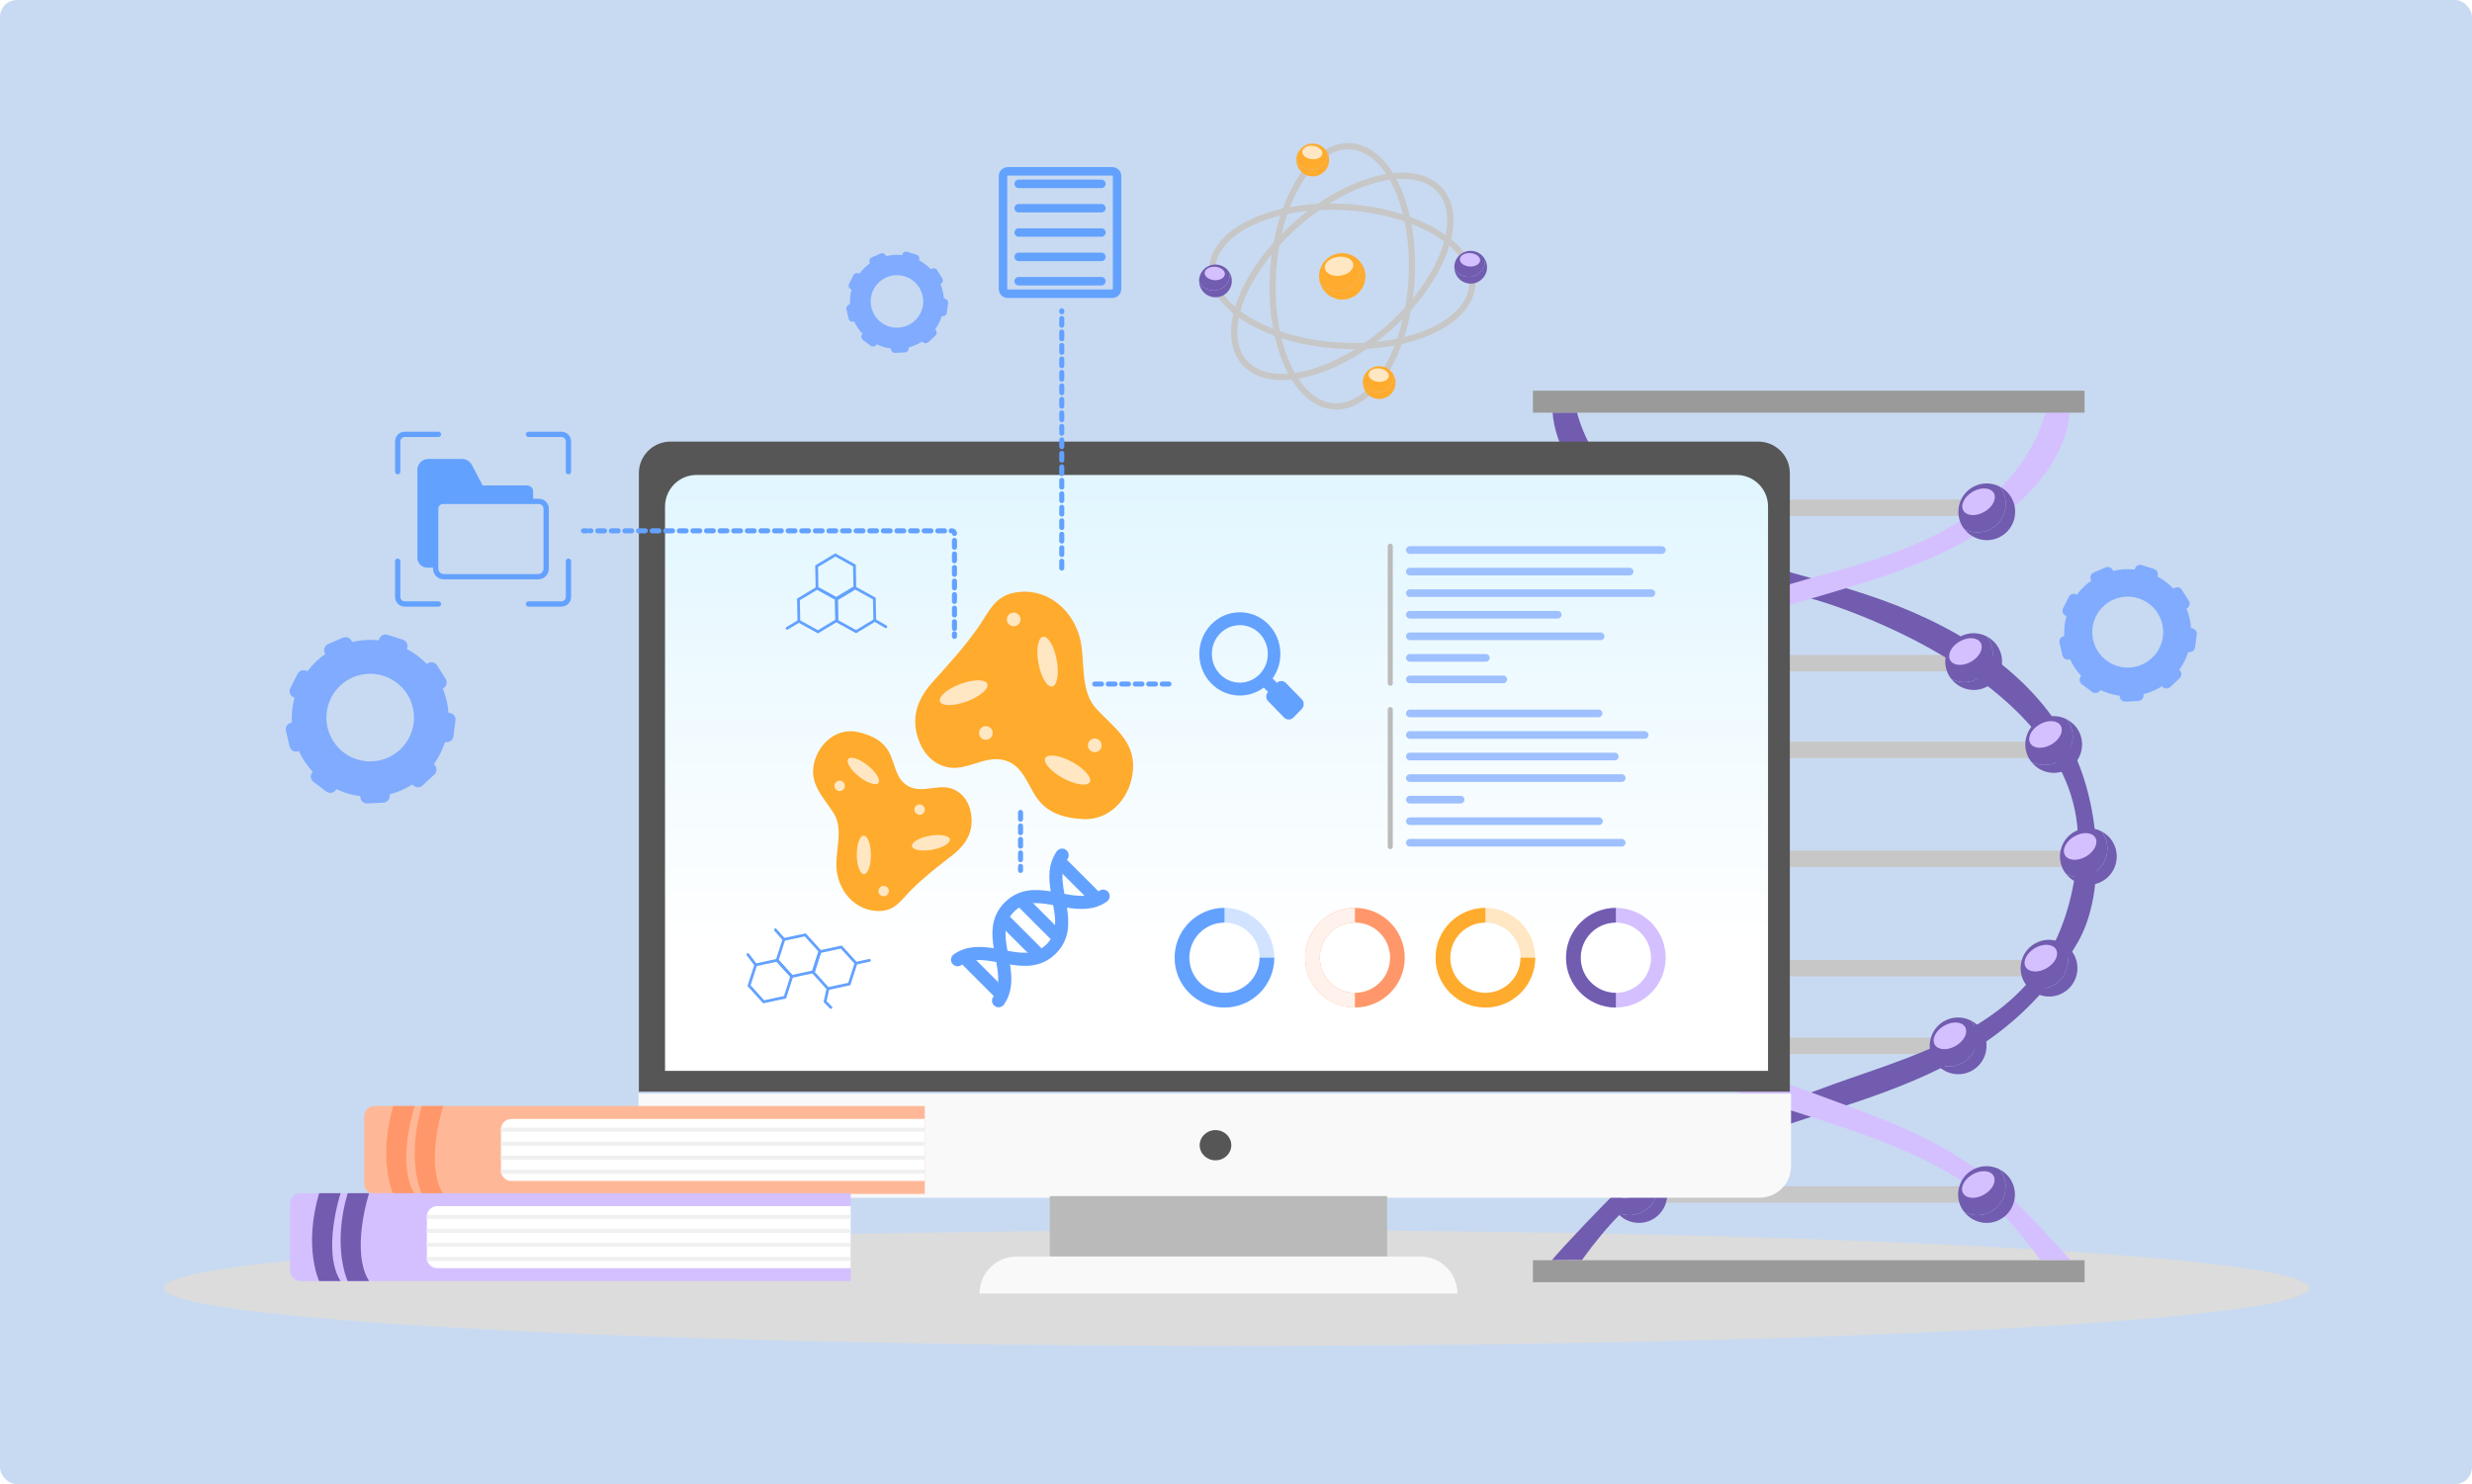 <svg width="876" height="526" viewBox="0 0 876 526" fill="none" xmlns="http://www.w3.org/2000/svg">
<rect width="876" height="526" rx="6" fill="#C8DAF1"/>
<path d="M438.152 477C648.105 477 818.305 467.819 818.305 456.493C818.305 445.168 648.105 435.987 438.152 435.987C228.2 435.987 58 445.168 58 456.493C58 467.819 228.2 477 438.152 477Z" fill="#DCDCDC"/>
<path d="M579.418 370.666H694.99" stroke="#C7C7C7" stroke-width="5.811" stroke-miterlimit="10" stroke-linecap="round"/>
<path d="M549.867 304.375H730.549" stroke="#C7C7C7" stroke-width="5.811" stroke-miterlimit="10" stroke-linecap="round"/>
<path d="M551.303 265.791H731.985" stroke="#C7C7C7" stroke-width="5.811" stroke-miterlimit="10" stroke-linecap="round"/>
<path d="M550.625 343.132H731.307" stroke="#C7C7C7" stroke-width="5.811" stroke-miterlimit="10" stroke-linecap="round"/>
<path d="M587.016 423.357H699.731" stroke="#C7C7C7" stroke-width="5.811" stroke-miterlimit="10" stroke-linecap="round"/>
<path d="M585.645 235.029H696.442" stroke="#C7C7C7" stroke-width="5.811" stroke-miterlimit="10" stroke-linecap="round"/>
<path d="M583.727 179.949H697.675" stroke="#C7C7C7" stroke-width="5.811" stroke-miterlimit="10" stroke-linecap="round"/>
<path d="M558.829 146.177C563.681 164.246 577.954 178.626 594.308 187.712C614.956 199.185 638.989 203.298 661.383 210.718C690.575 220.391 718.637 236.36 733.432 263.856C743.783 283.094 747.06 315.573 736.178 334.184C701.673 393.198 637.709 388.253 590.644 417.156C578.554 424.58 569.387 434.357 560.575 446.602C557.028 446.511 554.004 446.648 549.932 446.648C552.902 442.919 569.365 425.563 572.446 422.905C579.84 416.525 582.52 414.505 590.807 409.337C606.953 399.271 626.803 392.828 644.473 386.186C670.509 376.399 701.169 369.217 719.82 346.901C730.034 334.68 734.683 319.194 736.144 303.543C741.92 241.715 645.469 213.203 645.364 213.172C617.529 204.948 588.875 197.627 567.094 177.049C558.377 168.813 551.105 158.176 550.194 146.217C553.074 146.203 555.951 146.191 558.829 146.177Z" fill="#715CB0"/>
<path d="M724.805 146.177C719.953 164.246 705.68 178.626 689.326 187.712C668.679 199.185 644.646 203.298 622.251 210.718C593.059 220.391 564.998 236.36 550.202 263.856C539.851 283.094 536.574 315.573 547.456 334.184C581.962 393.198 645.926 388.253 692.991 417.156C705.08 424.58 714.248 434.357 723.058 446.602C726.606 446.511 729.63 446.648 733.702 446.648C730.731 442.919 714.268 425.563 711.188 422.905C703.794 416.525 701.115 414.505 692.827 409.337C676.682 399.271 656.832 392.828 639.162 386.186C613.126 376.399 582.465 369.217 563.814 346.901C553.6 334.68 548.951 319.194 547.49 303.543C541.715 241.715 638.166 213.203 638.27 213.172C666.106 204.948 694.759 197.627 716.539 177.049C725.256 168.813 732.528 158.176 733.439 146.217C730.561 146.203 727.684 146.191 724.805 146.177Z" fill="#D4C0FF"/>
<path d="M585.316 414.409C585.609 414.782 585.907 415.148 586.151 415.572C588.926 420.388 587.27 426.541 582.453 429.316C579.387 431.082 575.788 431.039 572.855 429.543C575.894 433.423 581.371 434.609 585.765 432.079C590.582 429.305 592.237 423.152 589.462 418.335C588.455 416.583 586.992 415.264 585.316 414.409Z" fill="#715CB0"/>
<path d="M582.453 429.317C587.27 426.542 588.925 420.39 586.152 415.573C585.908 415.15 585.609 414.784 585.317 414.41C582.385 412.914 578.784 412.872 575.718 414.638C570.901 417.412 569.247 423.565 572.021 428.382C572.265 428.805 572.564 429.172 572.856 429.545C575.788 431.039 579.388 431.082 582.453 429.317Z" fill="#715CB0"/>
<path d="M583.221 416.7C584.356 418.671 582.865 421.658 579.889 423.372C576.914 425.086 573.582 424.877 572.447 422.907C571.312 420.936 572.803 417.949 575.779 416.235C578.753 414.521 582.087 414.729 583.221 416.7Z" fill="#D4C0FF"/>
<path d="M698.475 361.717C698.767 362.089 699.066 362.457 699.309 362.879C702.084 367.696 700.428 373.849 695.611 376.624C692.545 378.39 688.946 378.347 686.014 376.851C689.052 380.729 694.529 381.917 698.923 379.387C703.74 376.612 705.395 370.459 702.62 365.643C701.613 363.89 700.151 362.572 698.475 361.717Z" fill="#715CB0"/>
<path d="M695.612 376.624C700.429 373.849 702.085 367.695 699.31 362.879C699.066 362.457 698.768 362.091 698.475 361.717C695.543 360.221 691.942 360.178 688.876 361.944C684.06 364.719 682.405 370.872 685.179 375.689C685.423 376.111 685.722 376.479 686.014 376.851C688.946 378.347 692.546 378.39 695.612 376.624Z" fill="#715CB0"/>
<path d="M696.38 364.007C697.514 365.978 696.023 368.965 693.048 370.679C690.072 372.392 686.74 372.185 685.605 370.214C684.47 368.243 685.961 365.256 688.937 363.542C691.911 361.827 695.245 362.036 696.38 364.007Z" fill="#D4C0FF"/>
<path d="M744.625 294.603C744.917 294.976 745.216 295.342 745.46 295.765C748.234 300.582 746.578 306.735 741.762 309.509C738.696 311.275 735.096 311.233 732.164 309.737C735.202 313.615 740.679 314.802 745.074 312.271C749.89 309.497 751.545 303.344 748.771 298.527C747.762 296.777 746.3 295.457 744.625 294.603Z" fill="#715CB0"/>
<path d="M741.762 309.508C746.579 306.733 748.234 300.58 745.46 295.763C745.217 295.341 744.918 294.974 744.625 294.601C741.693 293.105 738.093 293.062 735.027 294.828C730.21 297.603 728.555 303.756 731.33 308.573C731.573 308.995 731.872 309.361 732.165 309.735C735.097 311.231 738.698 311.274 741.762 309.508Z" fill="#715CB0"/>
<path d="M742.53 296.89C743.665 298.861 742.174 301.848 739.198 303.562C736.222 305.275 732.89 305.068 731.755 303.097C730.62 301.126 732.111 298.139 735.087 296.425C738.063 294.712 741.395 294.919 742.53 296.89Z" fill="#D4C0FF"/>
<path d="M730.687 334.185C730.98 334.557 731.279 334.924 731.522 335.347C734.297 340.164 732.641 346.317 727.824 349.091C724.759 350.857 721.159 350.815 718.227 349.319C721.265 353.197 726.742 354.384 731.136 351.855C735.953 349.08 737.608 342.927 734.833 338.11C733.826 336.359 732.362 335.039 730.687 334.185Z" fill="#715CB0"/>
<path d="M727.825 349.091C732.641 346.316 734.297 340.163 731.523 335.346C731.279 334.924 730.98 334.557 730.688 334.184C727.756 332.688 724.155 332.645 721.089 334.411C716.272 337.186 714.618 343.339 717.392 348.156C717.636 348.578 717.935 348.944 718.227 349.318C721.159 350.814 724.759 350.857 727.825 349.091Z" fill="#715CB0"/>
<path d="M728.593 336.473C729.727 338.444 728.236 341.431 725.26 343.145C722.285 344.858 718.953 344.651 717.818 342.68C716.683 340.709 718.174 337.722 721.15 336.008C724.124 334.295 727.456 334.502 728.593 336.473Z" fill="#D4C0FF"/>
<path d="M732.342 254.909C732.634 255.283 732.933 255.649 733.177 256.072C735.951 260.888 734.295 267.041 729.478 269.816C726.413 271.582 722.813 271.539 719.881 270.043C722.919 273.922 728.396 275.109 732.79 272.579C737.607 269.805 739.262 263.652 736.487 258.835C735.479 257.083 734.016 255.763 732.342 254.909Z" fill="#715CB0"/>
<path d="M729.479 269.814C734.296 267.04 735.951 260.887 733.177 256.07C732.933 255.647 732.635 255.281 732.342 254.907C729.409 253.411 725.809 253.369 722.744 255.135C717.927 257.909 716.272 264.062 719.047 268.879C719.29 269.302 719.589 269.668 719.881 270.042C722.815 271.538 726.414 271.58 729.479 269.814Z" fill="#715CB0"/>
<path d="M730.247 257.198C731.383 259.169 729.891 262.156 726.915 263.87C723.939 265.583 720.607 265.376 719.472 263.405C718.337 261.434 719.828 258.446 722.804 256.733C725.78 255.019 729.112 255.227 730.247 257.198Z" fill="#D4C0FF"/>
<path d="M703.976 225.525C704.268 225.898 704.567 226.264 704.811 226.688C707.585 231.505 705.929 237.658 701.112 240.432C698.047 242.198 694.447 242.156 691.514 240.66C694.552 244.538 700.029 245.725 704.423 243.194C709.24 240.42 710.895 234.267 708.12 229.45C707.113 227.699 705.651 226.379 703.976 225.525Z" fill="#715CB0"/>
<path d="M701.114 240.431C705.929 237.657 707.585 231.504 704.812 226.687C704.568 226.264 704.269 225.898 703.977 225.525C701.045 224.029 697.444 223.986 694.378 225.752C689.561 228.527 687.907 234.68 690.681 239.496C690.925 239.919 691.224 240.285 691.516 240.659C694.448 242.155 698.048 242.197 701.114 240.431Z" fill="#715CB0"/>
<path d="M701.88 227.815C703.016 229.786 701.523 232.773 698.548 234.487C695.572 236.2 692.24 235.993 691.105 234.022C689.97 232.051 691.461 229.064 694.437 227.35C697.413 225.637 700.745 225.844 701.88 227.815Z" fill="#D4C0FF"/>
<path d="M585.157 171.002C585.45 171.374 585.749 171.741 585.992 172.164C588.767 176.981 587.111 183.134 582.294 185.909C579.228 187.675 575.629 187.632 572.695 186.136C575.734 190.016 581.21 191.202 585.605 188.672C590.422 185.897 592.077 179.745 589.302 174.928C588.295 173.175 586.832 171.856 585.157 171.002Z" fill="#715CB0"/>
<path d="M582.295 185.909C587.112 183.134 588.767 176.981 585.994 172.164C585.75 171.742 585.451 171.376 585.159 171.002C582.227 169.506 578.626 169.464 575.56 171.23C570.743 174.004 569.088 180.157 571.863 184.974C572.107 185.396 572.405 185.764 572.698 186.136C575.63 187.632 579.231 187.675 582.295 185.909Z" fill="#715CB0"/>
<path d="M583.063 173.292C584.199 175.263 582.707 178.25 579.731 179.963C576.755 181.677 573.423 181.469 572.288 179.498C571.154 177.527 572.645 174.54 575.621 172.827C578.596 171.113 581.928 171.321 583.063 173.292Z" fill="#D4C0FF"/>
<path d="M708.627 172.438C708.919 172.811 709.218 173.178 709.462 173.601C712.236 178.418 710.58 184.571 705.764 187.345C702.698 189.111 699.098 189.069 696.166 187.573C699.204 191.451 704.681 192.638 709.076 190.109C713.892 187.334 715.547 181.181 712.773 176.364C711.765 174.613 710.303 173.293 708.627 172.438Z" fill="#715CB0"/>
<path d="M705.764 187.346C710.581 184.572 712.236 178.419 709.462 173.602C709.219 173.18 708.92 172.813 708.627 172.44C705.695 170.944 702.095 170.901 699.029 172.667C694.212 175.442 692.557 181.595 695.332 186.412C695.575 186.834 695.874 187.201 696.167 187.574C699.099 189.07 702.698 189.112 705.764 187.346Z" fill="#715CB0"/>
<path d="M706.532 174.729C707.667 176.7 706.176 179.687 703.2 181.4C700.224 183.114 696.892 182.906 695.757 180.935C694.622 178.964 696.113 175.977 699.089 174.264C702.064 172.549 705.397 172.758 706.532 174.729Z" fill="#D4C0FF"/>
<path d="M590.221 224.146C590.513 224.52 590.812 224.886 591.056 225.309C593.83 230.126 592.174 236.279 587.358 239.053C584.293 240.819 580.693 240.777 577.76 239.281C580.798 243.159 586.275 244.346 590.669 241.815C595.486 239.041 597.141 232.888 594.366 228.071C593.359 226.32 591.897 225.001 590.221 224.146Z" fill="#715CB0"/>
<path d="M587.357 239.053C592.173 236.279 593.829 230.126 591.054 225.309C590.81 224.887 590.512 224.52 590.219 224.147C587.287 222.651 583.686 222.608 580.621 224.374C575.804 227.149 574.149 233.302 576.923 238.119C577.167 238.541 577.466 238.908 577.758 239.281C580.692 240.777 584.291 240.819 587.357 239.053Z" fill="#715CB0"/>
<path d="M588.126 226.437C589.262 228.408 587.77 231.395 584.794 233.108C581.818 234.822 578.486 234.614 577.351 232.643C576.216 230.672 577.707 227.685 580.683 225.972C583.658 224.257 586.991 224.466 588.126 226.437Z" fill="#715CB0"/>
<path d="M546.937 295.428C547.229 295.8 547.528 296.168 547.772 296.59C550.546 301.406 548.89 307.56 544.073 310.335C541.007 312.101 537.408 312.058 534.475 310.562C537.514 314.44 542.99 315.628 547.384 313.097C552.201 310.322 553.856 304.169 551.081 299.352C550.074 297.601 548.611 296.281 546.937 295.428Z" fill="#715CB0"/>
<path d="M544.075 310.335C548.891 307.56 550.546 301.407 547.773 296.59C547.529 296.168 547.23 295.802 546.938 295.428C544.006 293.932 540.405 293.889 537.339 295.655C532.522 298.43 530.868 304.583 533.642 309.4C533.886 309.822 534.185 310.188 534.477 310.562C537.409 312.058 541.009 312.101 544.075 310.335Z" fill="#715CB0"/>
<path d="M544.841 297.716C545.976 299.687 544.485 302.675 541.509 304.388C538.534 306.102 535.201 305.894 534.066 303.923C532.93 301.952 534.422 298.965 537.398 297.252C540.373 295.538 543.705 295.745 544.841 297.716Z" fill="#715CB0"/>
<path d="M558.12 256.29C558.413 256.664 558.711 257.03 558.955 257.452C561.73 262.269 560.074 268.422 555.257 271.197C552.191 272.963 548.592 272.92 545.658 271.424C548.697 275.304 554.173 276.49 558.568 273.959C563.385 271.184 565.041 265.031 562.266 260.215C561.259 258.463 559.795 257.145 558.12 256.29Z" fill="#715CB0"/>
<path d="M555.258 271.197C560.074 268.422 561.73 262.269 558.956 257.453C558.713 257.03 558.414 256.664 558.122 256.29C555.189 254.794 551.589 254.752 548.523 256.518C543.706 259.292 542.051 265.445 544.826 270.262C545.07 270.685 545.368 271.051 545.661 271.424C548.593 272.921 552.192 272.962 555.258 271.197Z" fill="#715CB0"/>
<path d="M556.026 258.579C557.162 260.55 555.67 263.537 552.694 265.251C549.718 266.964 546.386 266.757 545.251 264.786C544.116 262.815 545.608 259.828 548.583 258.114C551.558 256.4 554.89 256.608 556.026 258.579Z" fill="#715CB0"/>
<path d="M591.225 362.273C591.518 362.646 591.816 363.013 592.06 363.436C594.835 368.253 593.179 374.406 588.363 377.18C585.297 378.946 581.698 378.904 578.766 377.408C581.804 381.287 587.281 382.473 591.675 379.942C596.492 377.168 598.147 371.015 595.372 366.198C594.362 364.448 592.9 363.128 591.225 362.273Z" fill="#715CB0"/>
<path d="M588.363 377.181C593.18 374.407 594.835 368.254 592.06 363.437C591.816 363.014 591.518 362.648 591.225 362.275C588.293 360.779 584.692 360.736 581.626 362.502C576.81 365.277 575.155 371.43 577.929 376.246C578.173 376.669 578.472 377.035 578.764 377.409C581.698 378.905 585.298 378.947 588.363 377.181Z" fill="#715CB0"/>
<path d="M589.13 364.563C590.265 366.534 588.773 369.521 585.798 371.235C582.822 372.948 579.49 372.74 578.355 370.77C577.22 368.799 578.711 365.812 581.687 364.098C584.663 362.385 587.995 362.592 589.13 364.563Z" fill="#715CB0"/>
<path d="M558.12 333.63C558.413 334.002 558.711 334.37 558.955 334.792C561.73 339.609 560.074 345.762 555.257 348.537C552.191 350.303 548.592 350.26 545.658 348.764C548.697 352.642 554.173 353.83 558.568 351.3C563.385 348.525 565.041 342.372 562.266 337.556C561.259 335.805 559.795 334.485 558.12 333.63Z" fill="#715CB0"/>
<path d="M555.258 348.537C560.074 345.762 561.73 339.609 558.956 334.792C558.713 334.37 558.414 334.004 558.122 333.63C555.189 332.134 551.589 332.092 548.523 333.858C543.706 336.632 542.051 342.785 544.826 347.602C545.07 348.024 545.368 348.392 545.661 348.764C548.593 350.26 552.192 350.303 555.258 348.537Z" fill="#715CB0"/>
<path d="M556.026 335.92C557.162 337.891 555.67 340.878 552.694 342.592C549.718 344.305 546.386 344.098 545.251 342.127C544.116 340.156 545.608 337.169 548.583 335.455C551.558 333.74 554.89 333.949 556.026 335.92Z" fill="#715CB0"/>
<path d="M708.539 414.41C708.831 414.783 709.13 415.149 709.374 415.572C712.148 420.389 710.492 426.542 705.676 429.317C702.61 431.083 699.01 431.04 696.078 429.544C699.116 433.424 704.593 434.61 708.988 432.08C713.804 429.306 715.459 423.153 712.685 418.336C711.677 416.584 710.214 415.265 708.539 414.41Z" fill="#715CB0"/>
<path d="M705.678 429.318C710.495 426.543 712.15 420.39 709.376 415.574C709.133 415.151 708.834 414.785 708.541 414.411C705.609 412.915 702.009 412.873 698.943 414.639C694.126 417.413 692.471 423.566 695.246 428.383C695.489 428.806 695.788 429.173 696.081 429.546C699.013 431.04 702.612 431.083 705.678 429.318Z" fill="#715CB0"/>
<path d="M706.444 416.701C707.579 418.672 706.088 421.659 703.112 423.373C700.136 425.087 696.804 424.878 695.669 422.908C694.534 420.937 696.026 417.95 699.001 416.236C701.976 414.522 705.309 414.73 706.444 416.701Z" fill="#D4C0FF"/>
<path d="M738.708 446.648H543.223V454.44H738.708V446.648Z" fill="#9A9A9A"/>
<path d="M738.708 138.468H543.223V146.259H738.708V138.468Z" fill="#9A9A9A"/>
<path d="M160.682 260.976L161.414 255.348C161.584 254.043 160.663 252.847 159.358 252.677L158.918 252.619C158.707 249.652 158.022 246.764 156.912 244.056L157.189 243.879C158.3 243.173 158.629 241.701 157.922 240.59L154.879 235.799C154.173 234.688 152.701 234.359 151.589 235.066L151.219 235.301C149.207 233.207 146.844 231.416 144.188 230.014L144.288 229.701C144.689 228.448 143.997 227.107 142.743 226.705L137.338 224.978C136.084 224.577 134.743 225.269 134.342 226.523L134.208 226.942C130.996 226.587 127.806 226.804 124.763 227.529L124.634 227.234C124.109 226.027 122.706 225.474 121.498 225.999L116.294 228.263C115.087 228.788 114.534 230.192 115.059 231.399L115.238 231.809C112.842 233.482 110.704 235.541 108.918 237.926L108.629 237.781C107.453 237.192 106.02 237.666 105.429 238.843L102.885 243.916C102.295 245.092 102.77 246.524 103.946 247.115L104.344 247.315C103.551 250.235 103.257 253.182 103.411 256.062L103.097 256.135C101.816 256.435 101.021 257.719 101.321 259L102.617 264.525C102.918 265.806 104.201 266.601 105.482 266.301L105.914 266.2C107.143 268.871 108.794 271.34 110.806 273.51L110.61 273.77C109.819 274.823 110.03 276.316 111.082 277.108L115.618 280.52C116.67 281.311 118.164 281.099 118.955 280.047L119.224 279.69C120.342 280.221 121.505 280.691 122.717 281.077C124.358 281.602 126.012 281.957 127.661 282.169L127.678 282.496C127.744 283.81 128.864 284.821 130.179 284.755L135.847 284.469C137.161 284.403 138.172 283.283 138.106 281.968L138.084 281.523C140.946 280.787 143.672 279.605 146.153 278.021L146.373 278.26C147.266 279.226 148.774 279.286 149.741 278.392L153.909 274.54C154.875 273.647 154.935 272.139 154.042 271.172L153.742 270.847C155.411 268.53 156.754 265.919 157.67 263.052C157.677 263.029 157.682 263.008 157.689 262.986L158.011 263.028C159.316 263.202 160.512 262.281 160.682 260.976ZM126.462 269.112C118.295 266.503 113.791 257.768 116.4 249.601C119.01 241.435 127.745 236.93 135.91 239.54C144.075 242.15 148.581 250.885 145.971 259.051C143.363 267.218 134.628 271.722 126.462 269.112Z" fill="#80ABFF"/>
<path d="M777.879 229.411L778.472 224.856C778.609 223.798 777.864 222.831 776.807 222.694L776.451 222.647C776.279 220.245 775.724 217.907 774.826 215.715L775.05 215.572C775.948 215.001 776.214 213.809 775.643 212.909L773.18 209.03C772.609 208.131 771.416 207.866 770.516 208.437L770.216 208.627C768.588 206.932 766.673 205.482 764.523 204.347L764.605 204.095C764.928 203.08 764.368 201.994 763.354 201.67L758.977 200.272C757.962 199.948 756.876 200.507 756.552 201.523L756.444 201.861C753.844 201.574 751.261 201.75 748.798 202.336L748.694 202.098C748.269 201.12 747.132 200.673 746.156 201.098L741.943 202.93C740.965 203.355 740.518 204.492 740.943 205.47L741.087 205.801C739.147 207.156 737.416 208.822 735.97 210.754L735.736 210.636C734.784 210.159 733.624 210.543 733.146 211.496L731.087 215.603C730.609 216.556 730.993 217.716 731.947 218.193L732.27 218.355C731.628 220.719 731.39 223.105 731.514 225.437L731.26 225.497C730.223 225.741 729.579 226.779 729.823 227.815L730.873 232.289C731.117 233.326 732.155 233.97 733.193 233.726L733.543 233.643C734.536 235.806 735.874 237.804 737.503 239.561L737.345 239.773C736.705 240.624 736.875 241.834 737.727 242.475L741.399 245.237C742.25 245.878 743.46 245.707 744.101 244.854L744.319 244.564C745.224 244.994 746.165 245.374 747.147 245.688C748.476 246.113 749.814 246.4 751.15 246.573L751.164 246.838C751.218 247.903 752.124 248.721 753.189 248.668L757.778 248.435C758.843 248.381 759.662 247.475 759.608 246.41L759.589 246.049C761.906 245.453 764.112 244.496 766.122 243.215L766.301 243.408C767.024 244.191 768.244 244.239 769.027 243.516L772.401 240.397C773.184 239.674 773.232 238.454 772.509 237.67L772.266 237.408C773.617 235.532 774.705 233.418 775.447 231.096C775.453 231.079 775.457 231.06 775.462 231.042L775.723 231.076C776.773 231.212 777.742 230.468 777.879 229.411ZM750.175 235.998C743.565 233.886 739.918 226.813 742.03 220.203C744.142 213.591 751.214 209.945 757.826 212.057C764.436 214.17 768.083 221.241 765.971 227.853C763.857 234.465 756.786 238.11 750.175 235.998Z" fill="#80ABFF"/>
<path d="M335.539 110.817L335.978 107.443C336.08 106.661 335.528 105.944 334.746 105.842L334.482 105.809C334.354 104.03 333.945 102.298 333.28 100.674L333.446 100.569C334.112 100.146 334.308 99.263 333.886 98.597L332.061 95.725C331.637 95.059 330.755 94.862 330.089 95.285L329.868 95.426C328.661 94.171 327.244 93.098 325.652 92.257L325.712 92.069C325.952 91.318 325.537 90.513 324.786 90.273L321.545 89.237C320.794 88.997 319.989 89.412 319.749 90.163L319.669 90.414C317.743 90.202 315.831 90.332 314.006 90.767L313.93 90.591C313.615 89.867 312.774 89.536 312.05 89.851L308.93 91.208C308.207 91.523 307.875 92.364 308.19 93.088L308.297 93.333C306.861 94.336 305.578 95.57 304.508 97.001L304.335 96.913C303.63 96.56 302.771 96.845 302.417 97.55L300.891 100.59C300.538 101.295 300.823 102.154 301.528 102.508L301.766 102.628C301.29 104.379 301.114 106.145 301.206 107.871L301.019 107.915C300.25 108.094 299.774 108.863 299.954 109.632L300.731 112.944C300.911 113.712 301.68 114.189 302.449 114.009L302.707 113.947C303.444 115.549 304.433 117.028 305.64 118.329L305.522 118.486C305.048 119.117 305.175 120.012 305.805 120.487L308.523 122.531C309.153 123.006 310.049 122.879 310.524 122.249L310.685 122.034C311.355 122.353 312.052 122.634 312.779 122.866C313.762 123.18 314.753 123.394 315.743 123.521L315.753 123.717C315.793 124.506 316.464 125.112 317.252 125.072L320.65 124.901C321.437 124.861 322.045 124.19 322.005 123.401L321.991 123.134C323.707 122.693 325.341 121.984 326.828 121.034L326.96 121.178C327.495 121.758 328.4 121.793 328.979 121.258L331.477 118.949C332.057 118.414 332.092 117.509 331.557 116.931L331.377 116.736C332.378 115.347 333.183 113.781 333.732 112.063C333.736 112.05 333.74 112.036 333.743 112.024L333.937 112.049C334.721 112.15 335.437 111.599 335.539 110.817ZM315.025 115.693C310.129 114.129 307.429 108.893 308.993 103.998C310.558 99.102 315.793 96.402 320.689 97.966C325.584 99.531 328.284 104.766 326.72 109.662C325.157 114.559 319.92 117.258 315.025 115.693Z" fill="#80ABFF"/>
<path d="M491.883 116.408C511.035 99.56 519.293 77.641 510.328 67.451C501.363 57.26 478.57 62.658 459.419 79.506C440.267 96.354 432.01 118.273 440.974 128.463C449.939 138.653 472.732 133.256 491.883 116.408Z" stroke="#C7C7C7" stroke-width="2.196" stroke-miterlimit="10"/>
<path d="M474.087 122.464C448.632 120.836 428.698 108.536 429.564 94.991C430.43 81.445 451.769 71.785 477.224 73.413C502.68 75.042 522.613 87.343 521.747 100.887C520.881 114.432 499.542 124.093 474.087 122.464Z" stroke="#C7C7C7" stroke-width="2.196" stroke-miterlimit="10"/>
<path d="M500.181 99.506C498.553 124.962 486.252 144.895 472.707 144.029C459.162 143.163 449.502 121.825 451.13 96.369C452.759 70.914 465.06 50.98 478.604 51.846C492.149 52.713 501.81 74.051 500.181 99.506Z" stroke="#C7C7C7" stroke-width="2.196" stroke-miterlimit="10"/>
<path d="M481.833 92.54C481.942 92.911 482.058 93.28 482.114 93.675C482.759 98.172 479.637 102.34 475.14 102.985C472.278 103.396 469.559 102.271 467.787 100.248C468.917 104.112 472.714 106.674 476.815 106.086C481.312 105.441 484.434 101.273 483.789 96.776C483.555 95.141 482.845 93.696 481.833 92.54Z" fill="#FFAB2D"/>
<path d="M475.142 102.984C479.639 102.339 482.761 98.171 482.116 93.674C482.06 93.279 481.944 92.91 481.835 92.539C480.063 90.514 477.344 89.391 474.482 89.801C469.985 90.445 466.863 94.614 467.508 99.111C467.564 99.505 467.681 99.874 467.789 100.247C469.56 102.27 472.28 103.395 475.142 102.984Z" fill="#FFAB2D"/>
<path d="M479.55 93.643C479.813 95.483 477.776 97.297 474.998 97.696C472.221 98.095 469.755 96.926 469.49 95.086C469.226 93.246 471.263 91.432 474.042 91.033C476.82 90.634 479.285 91.803 479.55 93.643Z" fill="#FFE7C3"/>
<path d="M470.371 54.098C470.38 54.371 470.394 54.644 470.364 54.924C470.011 58.112 467.139 60.411 463.951 60.057C461.921 59.832 460.261 58.583 459.406 56.887C459.496 59.729 461.64 62.152 464.548 62.474C467.736 62.828 470.607 60.529 470.961 57.34C471.09 56.181 470.86 55.068 470.371 54.098Z" fill="#FFAB2D"/>
<path d="M463.951 60.058C467.139 60.411 470.01 58.112 470.364 54.925C470.395 54.645 470.38 54.372 470.372 54.098C469.518 52.401 467.857 51.153 465.827 50.928C462.639 50.574 459.768 52.872 459.415 56.061C459.384 56.341 459.399 56.613 459.407 56.887C460.262 58.585 461.923 59.834 463.951 60.058Z" fill="#FFAB2D"/>
<path d="M468.615 54.447C468.47 55.752 466.757 56.633 464.787 56.414C462.817 56.195 461.337 54.962 461.482 53.657C461.626 52.352 463.341 51.471 465.311 51.69C467.28 51.908 468.76 53.143 468.615 54.447Z" fill="#FFE7C3"/>
<path d="M493.896 132.946C493.907 133.22 493.924 133.492 493.895 133.772C493.569 136.963 490.717 139.285 487.526 138.96C485.495 138.753 483.824 137.518 482.955 135.828C483.069 138.669 485.232 141.074 488.143 141.371C491.335 141.698 494.186 139.375 494.512 136.183C494.632 135.022 494.392 133.911 493.896 132.946Z" fill="#FFAB2D"/>
<path d="M487.527 138.959C490.718 139.285 493.57 136.963 493.896 133.771C493.925 133.491 493.909 133.219 493.897 132.945C493.029 131.255 491.358 130.02 489.327 129.813C486.136 129.487 483.284 131.809 482.958 135.001C482.929 135.281 482.945 135.553 482.956 135.827C483.825 137.517 485.496 138.752 487.527 138.959Z" fill="#FFAB2D"/>
<path d="M492.143 133.312C492.01 134.618 490.304 135.513 488.333 135.311C486.362 135.11 484.871 133.888 485.004 132.582C485.138 131.276 486.844 130.381 488.815 130.582C490.787 130.783 492.277 132.006 492.143 133.312Z" fill="#FFE7C3"/>
<path d="M526.237 91.923C526.256 92.195 526.281 92.468 526.26 92.748C526.027 95.947 523.244 98.352 520.045 98.12C518.009 97.971 516.302 96.786 515.385 95.122C515.582 97.96 517.814 100.299 520.733 100.512C523.932 100.744 526.715 98.34 526.947 95.14C527.033 93.978 526.761 92.874 526.237 91.923Z" fill="#715CB0"/>
<path d="M520.046 98.12C523.246 98.352 526.028 95.947 526.26 92.748C526.28 92.466 526.257 92.195 526.238 91.923C525.321 90.259 523.615 89.073 521.577 88.926C518.378 88.693 515.596 91.098 515.363 94.297C515.343 94.579 515.367 94.85 515.386 95.124C516.303 96.787 518.01 97.972 520.046 98.12Z" fill="#715CB0"/>
<path d="M524.495 92.34C524.4 93.65 522.72 94.593 520.744 94.449C518.768 94.306 517.242 93.128 517.338 91.819C517.433 90.51 519.113 89.565 521.089 89.709C523.065 89.853 524.591 91.03 524.495 92.34Z" fill="#D4C0FF"/>
<path d="M435.794 96.766C435.812 97.038 435.837 97.311 435.816 97.591C435.584 100.79 432.8 103.195 429.602 102.962C427.566 102.815 425.859 101.629 424.941 99.965C425.138 102.802 427.371 105.142 430.289 105.354C433.489 105.587 436.271 103.182 436.505 99.983C436.59 98.819 436.317 97.716 435.794 96.766Z" fill="#715CB0"/>
<path d="M429.603 102.963C432.802 103.196 435.585 100.791 435.817 97.591C435.837 97.311 435.813 97.039 435.794 96.766C434.877 95.103 433.171 93.917 431.134 93.769C427.934 93.537 425.152 95.942 424.92 99.141C424.9 99.422 424.923 99.694 424.942 99.967C425.86 101.631 427.566 102.816 429.603 102.963Z" fill="#715CB0"/>
<path d="M434.053 97.183C433.958 98.492 432.279 99.437 430.303 99.293C428.327 99.149 426.801 97.971 426.897 96.662C426.992 95.354 428.672 94.409 430.648 94.552C432.624 94.696 434.148 95.874 434.053 97.183Z" fill="#D4C0FF"/>
<g filter="url(#filter0_d_14_42457)">
<path d="M226.398 163.696C226.398 157.519 231.406 152.512 237.583 152.512H623.078C629.255 152.512 634.262 157.519 634.262 163.696V382.912H226.398V163.696Z" fill="#565656"/>
<path d="M226.277 383.592H634.691V409.308C634.691 415.485 629.684 420.493 623.507 420.493H237.462C231.285 420.493 226.277 415.485 226.277 409.308V383.592Z" fill="#F9F9F9"/>
<path d="M235.668 175.512C235.668 169.335 240.675 164.327 246.853 164.327H615.353C621.53 164.327 626.538 169.335 626.538 175.512V375.527H235.668V175.512Z" fill="url(#paint0_linear_14_42457)"/>
<rect x="372.021" y="419.917" width="119.536" height="21.426" fill="#BABABA"/>
<path d="M347.119 454.439C347.119 447.207 352.981 441.345 360.213 441.345H503.368C510.599 441.345 516.462 447.207 516.462 454.439H347.119Z" fill="#F9F9F9"/>
<ellipse cx="430.734" cy="401.879" rx="5.603" ry="5.357" fill="#565656"/>
<path d="M492.666 189.59V238.144" stroke="#BBBBBB" stroke-width="1.79" stroke-miterlimit="10" stroke-linecap="round"/>
<path d="M588.91 189.59H499.608C498.859 189.59 498.252 190.197 498.252 190.946C498.252 191.694 498.859 192.301 499.608 192.301H588.91C589.658 192.301 590.265 191.694 590.265 190.946C590.265 190.197 589.658 189.59 588.91 189.59Z" fill="#9EC0FF"/>
<path d="M577.49 197.232H499.608C498.859 197.232 498.252 197.839 498.252 198.588C498.252 199.337 498.859 199.944 499.608 199.944H577.49C578.238 199.944 578.845 199.337 578.845 198.588C578.845 197.839 578.238 197.232 577.49 197.232Z" fill="#9EC0FF"/>
<path d="M585.213 204.871H499.608C498.859 204.871 498.252 205.478 498.252 206.227C498.252 206.976 498.859 207.583 499.608 207.583H585.213C585.962 207.583 586.569 206.976 586.569 206.227C586.569 205.478 585.962 204.871 585.213 204.871Z" fill="#9EC0FF"/>
<path d="M552.022 212.513H499.608C498.859 212.513 498.252 213.12 498.252 213.869C498.252 214.617 498.859 215.224 499.608 215.224H552.022C552.771 215.224 553.378 214.617 553.378 213.869C553.378 213.12 552.771 212.513 552.022 212.513Z" fill="#9EC0FF"/>
<path d="M567.221 220.151H499.608C498.859 220.151 498.252 220.758 498.252 221.507C498.252 222.256 498.859 222.863 499.608 222.863H567.221C567.97 222.863 568.577 222.256 568.577 221.507C568.577 220.758 567.97 220.151 567.221 220.151Z" fill="#9EC0FF"/>
<path d="M526.554 227.792H499.608C498.859 227.792 498.252 228.399 498.252 229.148C498.252 229.897 498.859 230.504 499.608 230.504H526.554C527.302 230.504 527.909 229.897 527.909 229.148C527.909 228.399 527.302 227.792 526.554 227.792Z" fill="#9EC0FF"/>
<path d="M532.715 235.433H499.608C498.859 235.433 498.252 236.04 498.252 236.788C498.252 237.537 498.859 238.144 499.608 238.144H532.715C533.464 238.144 534.071 237.537 534.071 236.788C534.071 236.04 533.464 235.433 532.715 235.433Z" fill="#9EC0FF"/>
<path d="M492.666 247.487V296.04" stroke="#BBBBBB" stroke-width="1.79" stroke-miterlimit="10" stroke-linecap="round"/>
<path d="M566.481 247.487H499.608C498.859 247.487 498.252 248.094 498.252 248.843C498.252 249.592 498.859 250.199 499.608 250.199H566.481C567.23 250.199 567.837 249.592 567.837 248.843C567.837 248.094 567.23 247.487 566.481 247.487Z" fill="#9EC0FF"/>
<path d="M582.83 255.128H499.608C498.859 255.128 498.252 255.735 498.252 256.484C498.252 257.233 498.859 257.84 499.608 257.84H582.83C583.578 257.84 584.185 257.233 584.185 256.484C584.185 255.735 583.578 255.128 582.83 255.128Z" fill="#9EC0FF"/>
<path d="M572.233 262.768H499.608C498.859 262.768 498.252 263.375 498.252 264.123C498.252 264.872 498.859 265.479 499.608 265.479H572.233C572.981 265.479 573.588 264.872 573.588 264.123C573.588 263.375 572.981 262.768 572.233 262.768Z" fill="#9EC0FF"/>
<path d="M574.696 270.407H499.608C498.859 270.407 498.252 271.014 498.252 271.763C498.252 272.512 498.859 273.119 499.608 273.119H574.696C575.445 273.119 576.052 272.512 576.052 271.763C576.052 271.014 575.445 270.407 574.696 270.407Z" fill="#9EC0FF"/>
<path d="M517.598 278.047H499.608C498.859 278.047 498.252 278.654 498.252 279.403C498.252 280.151 498.859 280.758 499.608 280.758H517.598C518.347 280.758 518.954 280.151 518.954 279.403C518.954 278.654 518.347 278.047 517.598 278.047Z" fill="#9EC0FF"/>
<path d="M566.646 285.688H499.608C498.859 285.688 498.252 286.295 498.252 287.043C498.252 287.792 498.859 288.399 499.608 288.399H566.646C567.395 288.399 568.002 287.792 568.002 287.043C568.002 286.295 567.395 285.688 566.646 285.688Z" fill="#9EC0FF"/>
<path d="M574.696 293.33H499.608C498.859 293.33 498.252 293.937 498.252 294.686C498.252 295.435 498.859 296.042 499.608 296.042H574.696C575.445 296.042 576.052 295.435 576.052 294.686C576.052 293.937 575.445 293.33 574.696 293.33Z" fill="#9EC0FF"/>
<path d="M433.917 317.767C424.167 317.767 416.262 325.671 416.262 335.422C416.262 345.172 424.167 353.077 433.917 353.077C443.668 353.077 451.572 345.172 451.572 335.422C451.571 325.671 443.666 317.767 433.917 317.767ZM433.917 347.874C427.039 347.874 421.465 342.299 421.465 335.422C421.465 328.544 427.04 322.97 433.917 322.97C440.794 322.97 446.369 328.545 446.369 335.422C446.369 342.299 440.794 347.874 433.917 347.874Z" fill="#D1E3FF"/>
<path d="M446.369 335.422C446.369 342.299 440.794 347.875 433.917 347.875C427.039 347.875 421.465 342.299 421.465 335.422C421.465 328.544 427.04 322.97 433.917 322.97V317.769C424.167 317.769 416.262 325.673 416.262 335.424C416.262 345.174 424.167 353.079 433.917 353.079C443.668 353.079 451.572 345.174 451.572 335.424H446.369V335.422Z" fill="#63A1FF"/>
<path d="M480.148 317.767C470.397 317.767 462.492 325.671 462.492 335.422C462.492 345.172 470.397 353.077 480.148 353.077C489.898 353.077 497.803 345.172 497.803 335.422C497.803 325.671 489.898 317.767 480.148 317.767ZM480.148 347.874C473.269 347.874 467.695 342.299 467.695 335.422C467.695 328.544 473.271 322.97 480.148 322.97C487.024 322.97 492.6 328.545 492.6 335.422C492.601 342.299 487.026 347.874 480.148 347.874Z" fill="#FF976A"/>
<path d="M467.695 335.423C467.695 328.545 473.271 322.971 480.148 322.971V317.77C470.397 317.77 462.492 325.674 462.492 335.425C462.492 345.175 470.397 353.08 480.148 353.08V347.879C473.271 347.876 467.695 342.3 467.695 335.423Z" fill="#FFF2EC"/>
<path d="M526.38 317.767C516.629 317.767 508.725 325.671 508.725 335.422C508.725 345.172 516.629 353.077 526.38 353.077C536.13 353.077 544.035 345.172 544.035 335.422C544.035 325.671 536.13 317.767 526.38 317.767ZM526.38 347.874C519.503 347.874 513.928 342.299 513.928 335.422C513.928 328.544 519.503 322.97 526.38 322.97C533.258 322.97 538.832 328.545 538.832 335.422C538.832 342.299 533.258 347.874 526.38 347.874Z" fill="#FFE7C3"/>
<path d="M538.834 335.423C538.834 342.3 533.259 347.876 526.382 347.876C519.505 347.876 513.929 342.3 513.929 335.423C513.929 328.545 519.505 322.971 526.382 322.971V317.77C516.631 317.77 508.727 325.674 508.727 335.425C508.727 345.175 516.631 353.08 526.382 353.08C536.132 353.08 544.037 345.175 544.037 335.425H538.834V335.423Z" fill="#FFAB2D"/>
<path d="M572.61 317.768C562.86 317.768 554.955 325.672 554.955 335.423C554.955 345.173 562.86 353.078 572.61 353.078C582.361 353.078 590.266 345.173 590.266 335.423C590.264 325.672 582.361 317.768 572.61 317.768ZM572.61 347.875C565.732 347.875 560.158 342.3 560.158 335.423C560.158 328.545 565.734 322.971 572.61 322.971C579.487 322.971 585.063 328.546 585.063 335.423C585.063 342.3 579.487 347.875 572.61 347.875Z" fill="#D4C0FF"/>
<path d="M572.61 347.877C565.732 347.877 560.158 342.301 560.158 335.424C560.158 328.546 565.734 322.972 572.61 322.972V317.771C562.86 317.771 554.955 325.675 554.955 335.426C554.955 345.176 562.86 353.081 572.61 353.081" fill="#715CB0"/>
<path d="M338.236 221.543V220.613" stroke="#63A1FF" stroke-width="1.79" stroke-linecap="round" stroke-linejoin="round"/>
<path d="M338.236 218.743V185.993" stroke="#63A1FF" stroke-width="1.79" stroke-linecap="round" stroke-linejoin="round" stroke-dasharray="2.4 2.4"/>
<path d="M338.237 185.056V185.056C338.237 184.542 337.821 184.126 337.307 184.126H337.072" stroke="#63A1FF" stroke-width="1.79" stroke-linecap="round" stroke-linejoin="round"/>
<path d="M334.725 184.126H209.104" stroke="#63A1FF" stroke-width="1.79" stroke-linecap="round" stroke-linejoin="round" stroke-dasharray="2.41 2.41"/>
<path d="M207.929 184.126H206.766" stroke="#63A1FF" stroke-width="1.79" stroke-linecap="round" stroke-linejoin="round"/>
<path d="M326.238 259.938C322.388 251.533 324.588 244.26 330.531 237.681C336.162 231.447 341.837 225.201 346.659 218.303C350.593 212.677 352.444 207.253 359.761 205.985C370.393 204.145 379.497 211.369 382.455 221.301C384.875 229.427 382.29 240.487 388.535 247.231C394.654 253.837 402.137 258.598 401.508 268.673C400.915 278.161 393.782 286.852 383.76 286.298C376.628 285.903 370.641 284.016 366.774 277.816C363.669 272.838 361.855 266.772 355.463 265.324C348.542 263.755 342.203 269.607 335.275 267.803C330.923 266.666 327.959 263.692 326.238 259.938Z" fill="#FFAB2D"/>
<path d="M361.498 214.686C361.964 215.943 361.322 217.34 360.066 217.805C358.809 218.271 357.412 217.629 356.947 216.373C356.481 215.116 357.123 213.719 358.379 213.254C359.636 212.79 361.033 213.43 361.498 214.686Z" fill="#FFE7C3"/>
<path d="M351.639 254.937C352.105 256.193 351.463 257.59 350.206 258.054C348.95 258.52 347.553 257.878 347.087 256.622C346.622 255.365 347.263 253.968 348.52 253.503C349.777 253.038 351.173 253.68 351.639 254.937Z" fill="#FFE7C3"/>
<path d="M390.227 259.314C390.692 260.57 390.051 261.966 388.794 262.431C387.537 262.897 386.141 262.255 385.675 260.999C385.21 259.742 385.851 258.345 387.108 257.88C388.366 257.415 389.761 258.057 390.227 259.314Z" fill="#FFE7C3"/>
<path d="M349.897 238.392C350.529 240.098 347.277 242.875 342.632 244.596C337.988 246.317 333.71 246.328 333.078 244.622C332.447 242.916 335.7 240.14 340.343 238.419C344.988 236.699 349.265 236.687 349.897 238.392Z" fill="#FFE7C3"/>
<path d="M369.608 221.671C371.397 221.341 373.573 225.023 374.47 229.894C375.366 234.765 374.643 238.981 372.854 239.31C371.065 239.639 368.889 235.958 367.992 231.086C367.096 226.216 367.819 222.001 369.608 221.671Z" fill="#FFE7C3"/>
<path d="M370.417 264.644C371.283 263.045 375.516 263.659 379.871 266.016C384.226 268.373 387.055 271.58 386.189 273.181C385.323 274.781 381.09 274.166 376.736 271.809C372.381 269.451 369.553 266.243 370.417 264.644Z" fill="#FFE7C3"/>
<path d="M343.777 282.905C345.543 289.718 342.925 294.878 337.594 299.017C332.542 302.94 327.456 306.867 322.922 311.393C319.224 315.087 317.114 318.906 311.459 318.881C303.244 318.845 297.383 312.218 296.488 304.378C295.756 297.964 299.167 290.018 295.385 284.13C291.678 278.363 286.702 273.796 288.516 266.328C290.225 259.295 296.73 253.73 304.169 255.482C309.462 256.729 313.699 258.94 315.772 264.103C317.438 268.248 317.988 273.037 322.587 274.974C327.565 277.072 333.098 273.53 338.051 275.807C341.162 277.237 342.987 279.861 343.777 282.905Z" fill="#FFAB2D"/>
<path d="M311.317 312.125C311.135 311.121 311.802 310.161 312.806 309.979C313.811 309.798 314.771 310.464 314.953 311.469C315.134 312.473 314.468 313.433 313.463 313.615C312.46 313.796 311.498 313.13 311.317 312.125Z" fill="#FFE7C3"/>
<path d="M324.069 283.267C323.887 282.262 324.554 281.302 325.558 281.121C326.563 280.939 327.523 281.606 327.705 282.61C327.886 283.615 327.22 284.575 326.215 284.756C325.212 284.938 324.25 284.271 324.069 283.267Z" fill="#FFE7C3"/>
<path d="M295.725 274.847C295.544 273.842 296.21 272.882 297.215 272.701C298.219 272.519 299.179 273.186 299.361 274.19C299.542 275.195 298.876 276.155 297.871 276.336C296.867 276.518 295.907 275.852 295.725 274.847Z" fill="#FFE7C3"/>
<path d="M323.171 295.904C322.925 294.542 325.733 292.893 329.444 292.223C333.155 291.552 336.362 292.113 336.609 293.475C336.856 294.837 334.047 296.486 330.336 297.157C326.624 297.827 323.417 297.266 323.171 295.904Z" fill="#FFE7C3"/>
<path d="M306.167 305.812C304.783 305.821 303.641 302.771 303.618 299.001C303.594 295.229 304.698 292.166 306.083 292.157C307.467 292.149 308.608 295.199 308.632 298.969C308.656 302.739 307.551 305.803 306.167 305.812Z" fill="#FFE7C3"/>
<path d="M311.287 273.489C310.425 274.572 307.334 273.548 304.382 271.201C301.431 268.854 299.738 266.071 300.6 264.988C301.462 263.904 304.553 264.928 307.504 267.275C310.455 269.623 312.15 272.405 311.287 273.489Z" fill="#FFE7C3"/>
<path d="M394.182 56.725H357.114C356.188 56.725 355.438 57.475 355.438 58.401V98.425C355.438 99.352 356.188 100.102 357.114 100.102H394.182C395.108 100.102 395.858 99.352 395.858 98.425V58.401C395.858 57.475 395.108 56.725 394.182 56.725Z" stroke="#63A1FF" stroke-width="3" stroke-miterlimit="10" stroke-linecap="round"/>
<path d="M360.982 61.161H390.311" stroke="#63A1FF" stroke-width="3" stroke-miterlimit="10" stroke-linecap="round" stroke-linejoin="round"/>
<path d="M360.982 69.788H390.311" stroke="#63A1FF" stroke-width="3" stroke-miterlimit="10" stroke-linecap="round" stroke-linejoin="round"/>
<path d="M360.982 78.413H390.311" stroke="#63A1FF" stroke-width="3" stroke-miterlimit="10" stroke-linecap="round" stroke-linejoin="round"/>
<path d="M360.982 87.041H390.311" stroke="#63A1FF" stroke-width="3" stroke-miterlimit="10" stroke-linecap="round" stroke-linejoin="round"/>
<path d="M360.982 95.665H390.311" stroke="#63A1FF" stroke-width="3" stroke-miterlimit="10" stroke-linecap="round" stroke-linejoin="round"/>
<path d="M387.953 238.431H416.262" stroke="#63A1FF" stroke-width="1.79" stroke-miterlimit="10" stroke-linecap="round" stroke-linejoin="round" stroke-dasharray="2.39 2.39"/>
<path d="M361.648 283.941V304.482" stroke="#63A1FF" stroke-width="1.79" stroke-miterlimit="10" stroke-linecap="round" stroke-linejoin="round" stroke-dasharray="2.39 2.39"/>
<path d="M376.258 197.314L376.258 106.163" stroke="#63A1FF" stroke-width="1.79" stroke-miterlimit="10" stroke-linecap="round" stroke-linejoin="round" stroke-dasharray="2.39 2.39"/>
<path d="M275.368 336.333L267.806 337.962L265.438 345.326L270.628 351.059L278.19 349.429L280.559 342.066L275.368 336.333Z" stroke="#63A1FF" stroke-width="0.985" stroke-miterlimit="10" stroke-linecap="round"/>
<path d="M285.349 327.33L277.788 328.959L275.418 336.322L280.61 342.056L288.171 340.426L290.541 333.063L285.349 327.33Z" stroke="#63A1FF" stroke-width="0.985" stroke-miterlimit="10" stroke-linecap="round"/>
<path d="M298.14 331.651L290.578 333.281L288.209 340.644L293.4 346.377L300.962 344.748L303.332 337.385L298.14 331.651Z" stroke="#63A1FF" stroke-width="0.985" stroke-miterlimit="10" stroke-linecap="round"/>
<path d="M303.332 337.386L308.089 336.36" stroke="#63A1FF" stroke-width="0.985" stroke-miterlimit="10" stroke-linecap="round"/>
<path d="M293.399 346.376L292.389 350.996L294.451 353.064" stroke="#63A1FF" stroke-width="0.985" stroke-miterlimit="10" stroke-linecap="round"/>
<path d="M267.804 337.961L265.023 334.306" stroke="#63A1FF" stroke-width="0.985" stroke-miterlimit="10" stroke-linecap="round"/>
<path d="M277.787 328.959L274.793 325.544" stroke="#63A1FF" stroke-width="0.985" stroke-miterlimit="10" stroke-linecap="round"/>
<path d="M303.361 219.858L309.984 215.867L309.841 208.135L303.072 204.394L296.447 208.385L296.592 216.118L303.361 219.858Z" stroke="#63A1FF" stroke-width="0.985" stroke-miterlimit="10" stroke-linecap="round"/>
<path d="M296.303 208.146L302.928 204.153L302.783 196.421L296.014 192.681L289.391 196.672L289.534 204.404L296.303 208.146Z" stroke="#63A1FF" stroke-width="0.985" stroke-miterlimit="10" stroke-linecap="round"/>
<path d="M289.862 219.918L296.486 215.927L296.342 208.194L289.573 204.453L282.949 208.444L283.094 216.176L289.862 219.918Z" stroke="#63A1FF" stroke-width="0.985" stroke-miterlimit="10" stroke-linecap="round"/>
<path d="M283.094 216.176L278.926 218.687" stroke="#63A1FF" stroke-width="0.985" stroke-miterlimit="10" stroke-linecap="round"/>
<path d="M309.986 215.868L313.926 218.128" stroke="#63A1FF" stroke-width="0.985" stroke-miterlimit="10" stroke-linecap="round"/>
</g>
<path d="M327.72 423.134H132.721C130.702 423.134 129.066 421.498 129.066 419.479V395.63C129.066 393.611 130.702 391.977 132.72 391.977H327.719V423.134H327.72Z" fill="#FFB897"/>
<path d="M146.958 391.977C146.958 391.977 140.242 412.59 146.958 423.134H139.359C139.359 423.134 133.704 411.234 139.359 391.977H146.958Z" fill="#FF976A"/>
<path d="M157.069 391.977C157.069 391.977 150.354 412.59 157.069 423.134H149.47C149.47 423.134 143.816 411.234 149.47 391.977H157.069Z" fill="#FF976A"/>
<path d="M327.721 418.547H181.183C179.164 418.547 177.529 416.911 177.529 414.894V400.217C177.529 398.198 179.165 396.563 181.183 396.563H327.721V418.547Z" fill="white"/>
<path d="M177.529 400.374H327.721" stroke="#F0F0F0" stroke-width="1.422" stroke-miterlimit="10"/>
<path d="M177.529 405.344H327.721" stroke="#F0F0F0" stroke-width="1.422" stroke-miterlimit="10"/>
<path d="M177.529 410.315H327.721" stroke="#F0F0F0" stroke-width="1.422" stroke-miterlimit="10"/>
<path d="M177.529 415.285H327.721" stroke="#F0F0F0" stroke-width="1.422" stroke-miterlimit="10"/>
<path d="M301.456 454.033H106.457C104.439 454.033 102.803 452.397 102.803 450.38V426.53C102.803 424.512 104.439 422.876 106.457 422.876H301.455L301.456 454.033Z" fill="#D4C0FF"/>
<path d="M120.694 422.876C120.694 422.876 113.979 443.491 120.694 454.033H113.095C113.095 454.033 107.441 442.133 113.095 422.876H120.694Z" fill="#715CB0"/>
<path d="M130.805 422.876C130.805 422.876 124.09 443.491 130.805 454.033H123.206C123.206 454.033 117.552 442.133 123.206 422.876H130.805Z" fill="#715CB0"/>
<path d="M301.457 449.447H154.919C152.902 449.447 151.266 447.811 151.266 445.794V431.116C151.266 429.098 152.902 427.463 154.919 427.463H301.457V449.447Z" fill="white"/>
<path d="M151.264 431.274H301.456" stroke="#F0F0F0" stroke-width="1.422" stroke-miterlimit="10"/>
<path d="M151.264 436.244H301.456" stroke="#F0F0F0" stroke-width="1.422" stroke-miterlimit="10"/>
<path d="M151.264 441.214H301.456" stroke="#F0F0F0" stroke-width="1.422" stroke-miterlimit="10"/>
<path d="M151.264 446.184H301.456" stroke="#F0F0F0" stroke-width="1.422" stroke-miterlimit="10"/>
<path d="M455.65 242.026C455.234 241.598 454.668 241.359 454.08 241.359C453.493 241.359 452.926 241.598 452.513 242.027L450.976 240.448C455.077 234.681 454.593 226.526 449.526 221.322C446.811 218.534 443.205 217 439.367 217C435.53 217 431.922 218.534 429.211 221.322C426.494 224.108 425 227.813 425 231.754C425 235.694 426.494 239.399 429.209 242.186C431.921 244.976 435.528 246.511 439.366 246.511C442.453 246.511 445.389 245.515 447.832 243.677L449.368 245.254C448.951 245.68 448.717 246.263 448.717 246.865C448.717 247.471 448.951 248.05 449.368 248.478L455.022 254.287C455.948 255.238 457.448 255.238 458.373 254.287L461.306 251.274C462.231 250.323 462.231 248.783 461.306 247.834L455.65 242.026ZM439.365 241.944C436.716 241.944 434.222 240.881 432.35 238.959C430.477 237.035 429.444 234.476 429.444 231.754C429.444 229.033 430.477 226.472 432.35 224.548C434.222 222.625 436.716 221.563 439.365 221.563C442.014 221.563 444.506 222.625 446.38 224.548C450.247 228.522 450.247 234.985 446.38 238.959C444.508 240.881 442.015 241.944 439.365 241.944Z" fill="#63A1FF"/>
<path d="M345.93 340.289L353.71 348.068L354.467 351.489L352.165 353.018L340.98 341.834L342.165 339.036L345.93 340.289Z" fill="#63A1FF"/>
<path d="M357.909 324.906L369.094 336.091L367.67 338.403L364.145 337.636V337.635L356.365 329.855H356.364L354.928 326.904L357.909 324.906Z" fill="#63A1FF"/>
<path d="M373.885 327.894H373.886L374.71 331.271L372.339 332.843L361.156 321.66L362.376 319.538L366.105 320.114V320.115L373.885 327.894Z" fill="#63A1FF"/>
<path d="M378.083 304.732L389.266 315.916L387.643 318.486L384.317 317.461L376.538 309.681L375.283 306.7L378.083 304.732Z" fill="#63A1FF"/>
<path d="M392.567 315.968C393.58 316.98 393.46 318.678 392.246 319.535C387.819 322.621 382.834 322.427 378.097 321.672L375.896 319.614L377.206 316.793C381.572 317.593 385.979 318.221 389.599 315.695C390.521 315.054 391.773 315.174 392.567 315.968Z" fill="#63A1FF"/>
<path d="M354.707 338.431L353.042 340.957C350.51 340.492 348.135 340.137 345.931 340.289C344.002 340.422 342.251 340.942 340.651 342.054C339.729 342.695 338.476 342.575 337.682 341.781C336.653 340.754 336.811 339.047 338.002 338.215C342.431 335.127 347.414 335.321 352.153 336.078L354.707 338.431Z" fill="#63A1FF"/>
<path d="M378.097 321.672C378.975 327.18 379.095 333.02 374.182 337.933C369.27 342.845 363.43 342.726 357.922 341.846L355.941 339.78L357.032 336.967C359.564 337.432 361.942 337.787 364.145 337.636C365.908 337.513 367.561 337.066 369.093 336.091C370.336 335.298 371.524 334.127 372.34 332.843C373.317 331.31 373.763 329.657 373.886 327.894C374.038 325.691 373.683 323.314 373.218 320.782L370.004 318.357L372.327 315.903C371.572 311.165 371.378 306.181 374.465 301.753C375.32 300.541 377.019 300.419 378.031 301.433C378.825 302.226 378.945 303.479 378.304 304.4C374.982 309.16 377.074 315.257 378.097 321.672Z" fill="#63A1FF"/>
<path d="M373.217 320.781C367.883 319.802 363.182 319.289 359.36 323.11C357.464 325.007 356.549 327.191 356.363 329.854C355.833 337.568 361.58 347.682 355.783 355.997C354.952 357.188 353.245 357.345 352.218 356.317C351.424 355.522 351.304 354.27 351.945 353.348C353.057 351.748 353.577 349.997 353.71 348.068C354.283 339.735 347.459 328.424 356.066 319.817C360.979 314.904 366.819 315.024 372.326 315.903C372.568 317.418 372.891 319.025 373.217 320.781Z" fill="#63A1FF"/>
<path d="M190.977 176.764H188.923V174.172C188.923 173 187.971 172.049 186.8 172.049H171.175C171.087 172.049 171.006 171.998 170.962 171.917L167.204 164.747C166.534 163.463 165.213 162.661 163.76 162.661H151.773C149.632 162.661 147.891 164.402 147.891 166.544V197.681C147.891 199.604 149.456 201.17 151.379 201.17H153.452V201.514C153.452 203.625 155.168 205.341 157.278 205.341H190.664C192.774 205.341 194.49 203.625 194.49 201.514V180.271C194.49 178.336 192.918 176.764 190.977 176.764ZM192.612 201.514C192.612 202.585 191.741 203.461 190.664 203.461H157.278C156.207 203.461 155.331 202.585 155.331 201.514V180.271C155.331 179.376 156.063 178.643 156.965 178.643H190.977C191.879 178.643 192.612 179.376 192.612 180.271V201.514Z" fill="#63A1FF"/>
<path d="M140.939 168.116C141.458 168.116 141.879 167.696 141.879 167.177V156.421C141.879 155.571 142.578 154.879 143.437 154.879H155.371C155.889 154.879 156.31 154.458 156.31 153.939C156.31 153.42 155.889 153 155.371 153H143.437C141.542 153 140 154.535 140 156.421V167.177C140 167.696 140.421 168.116 140.939 168.116Z" fill="#63A1FF"/>
<path d="M198.943 153H187.287C186.768 153 186.348 153.42 186.348 153.939C186.348 154.458 186.768 154.879 187.287 154.879H198.943C199.802 154.879 200.501 155.571 200.501 156.421V167.177C200.501 167.696 200.922 168.116 201.441 168.116C201.959 168.116 202.38 167.696 202.38 167.177V156.421C202.38 154.535 200.838 153 198.943 153Z" fill="#63A1FF"/>
<path d="M201.441 197.953C200.922 197.953 200.501 198.374 200.501 198.892V211.578C200.501 212.429 199.802 213.121 198.943 213.121H187.287C186.768 213.121 186.348 213.541 186.348 214.06C186.348 214.579 186.768 214.999 187.287 214.999H198.943C200.838 214.999 202.38 213.465 202.38 211.578V198.893C202.38 198.374 201.959 197.953 201.441 197.953Z" fill="#63A1FF"/>
<path d="M143.437 215H155.371C155.889 215 156.31 214.579 156.31 214.06C156.31 213.541 155.889 213.121 155.371 213.121H143.437C142.578 213.121 141.879 212.429 141.879 211.578V198.892C141.879 198.374 141.458 197.953 140.939 197.953C140.421 197.953 140 198.373 140 198.892V211.578C140 213.465 141.542 215 143.437 215Z" fill="#63A1FF"/>
<defs>
<filter id="filter0_d_14_42457" x="201.871" y="55.225" width="436.82" height="407.214" filterUnits="userSpaceOnUse" color-interpolation-filters="sRGB">
<feFlood flood-opacity="0" result="BackgroundImageFix"/>
<feColorMatrix in="SourceAlpha" type="matrix" values="0 0 0 0 0 0 0 0 0 0 0 0 0 0 0 0 0 0 127 0" result="hardAlpha"/>
<feOffset dy="4"/>
<feGaussianBlur stdDeviation="2"/>
<feComposite in2="hardAlpha" operator="out"/>
<feColorMatrix type="matrix" values="0 0 0 0 0 0 0 0 0 0 0 0 0 0 0 0 0 0 0.25 0"/>
<feBlend mode="normal" in2="BackgroundImageFix" result="effect1_dropShadow_14_42457"/>
<feBlend mode="normal" in="SourceGraphic" in2="effect1_dropShadow_14_42457" result="shape"/>
</filter>
<linearGradient id="paint0_linear_14_42457" x1="431.103" y1="164.327" x2="431.103" y2="375.527" gradientUnits="userSpaceOnUse">
<stop stop-color="#E1F6FF"/>
<stop offset="0.792" stop-color="white"/>
</linearGradient>
</defs>
</svg>
